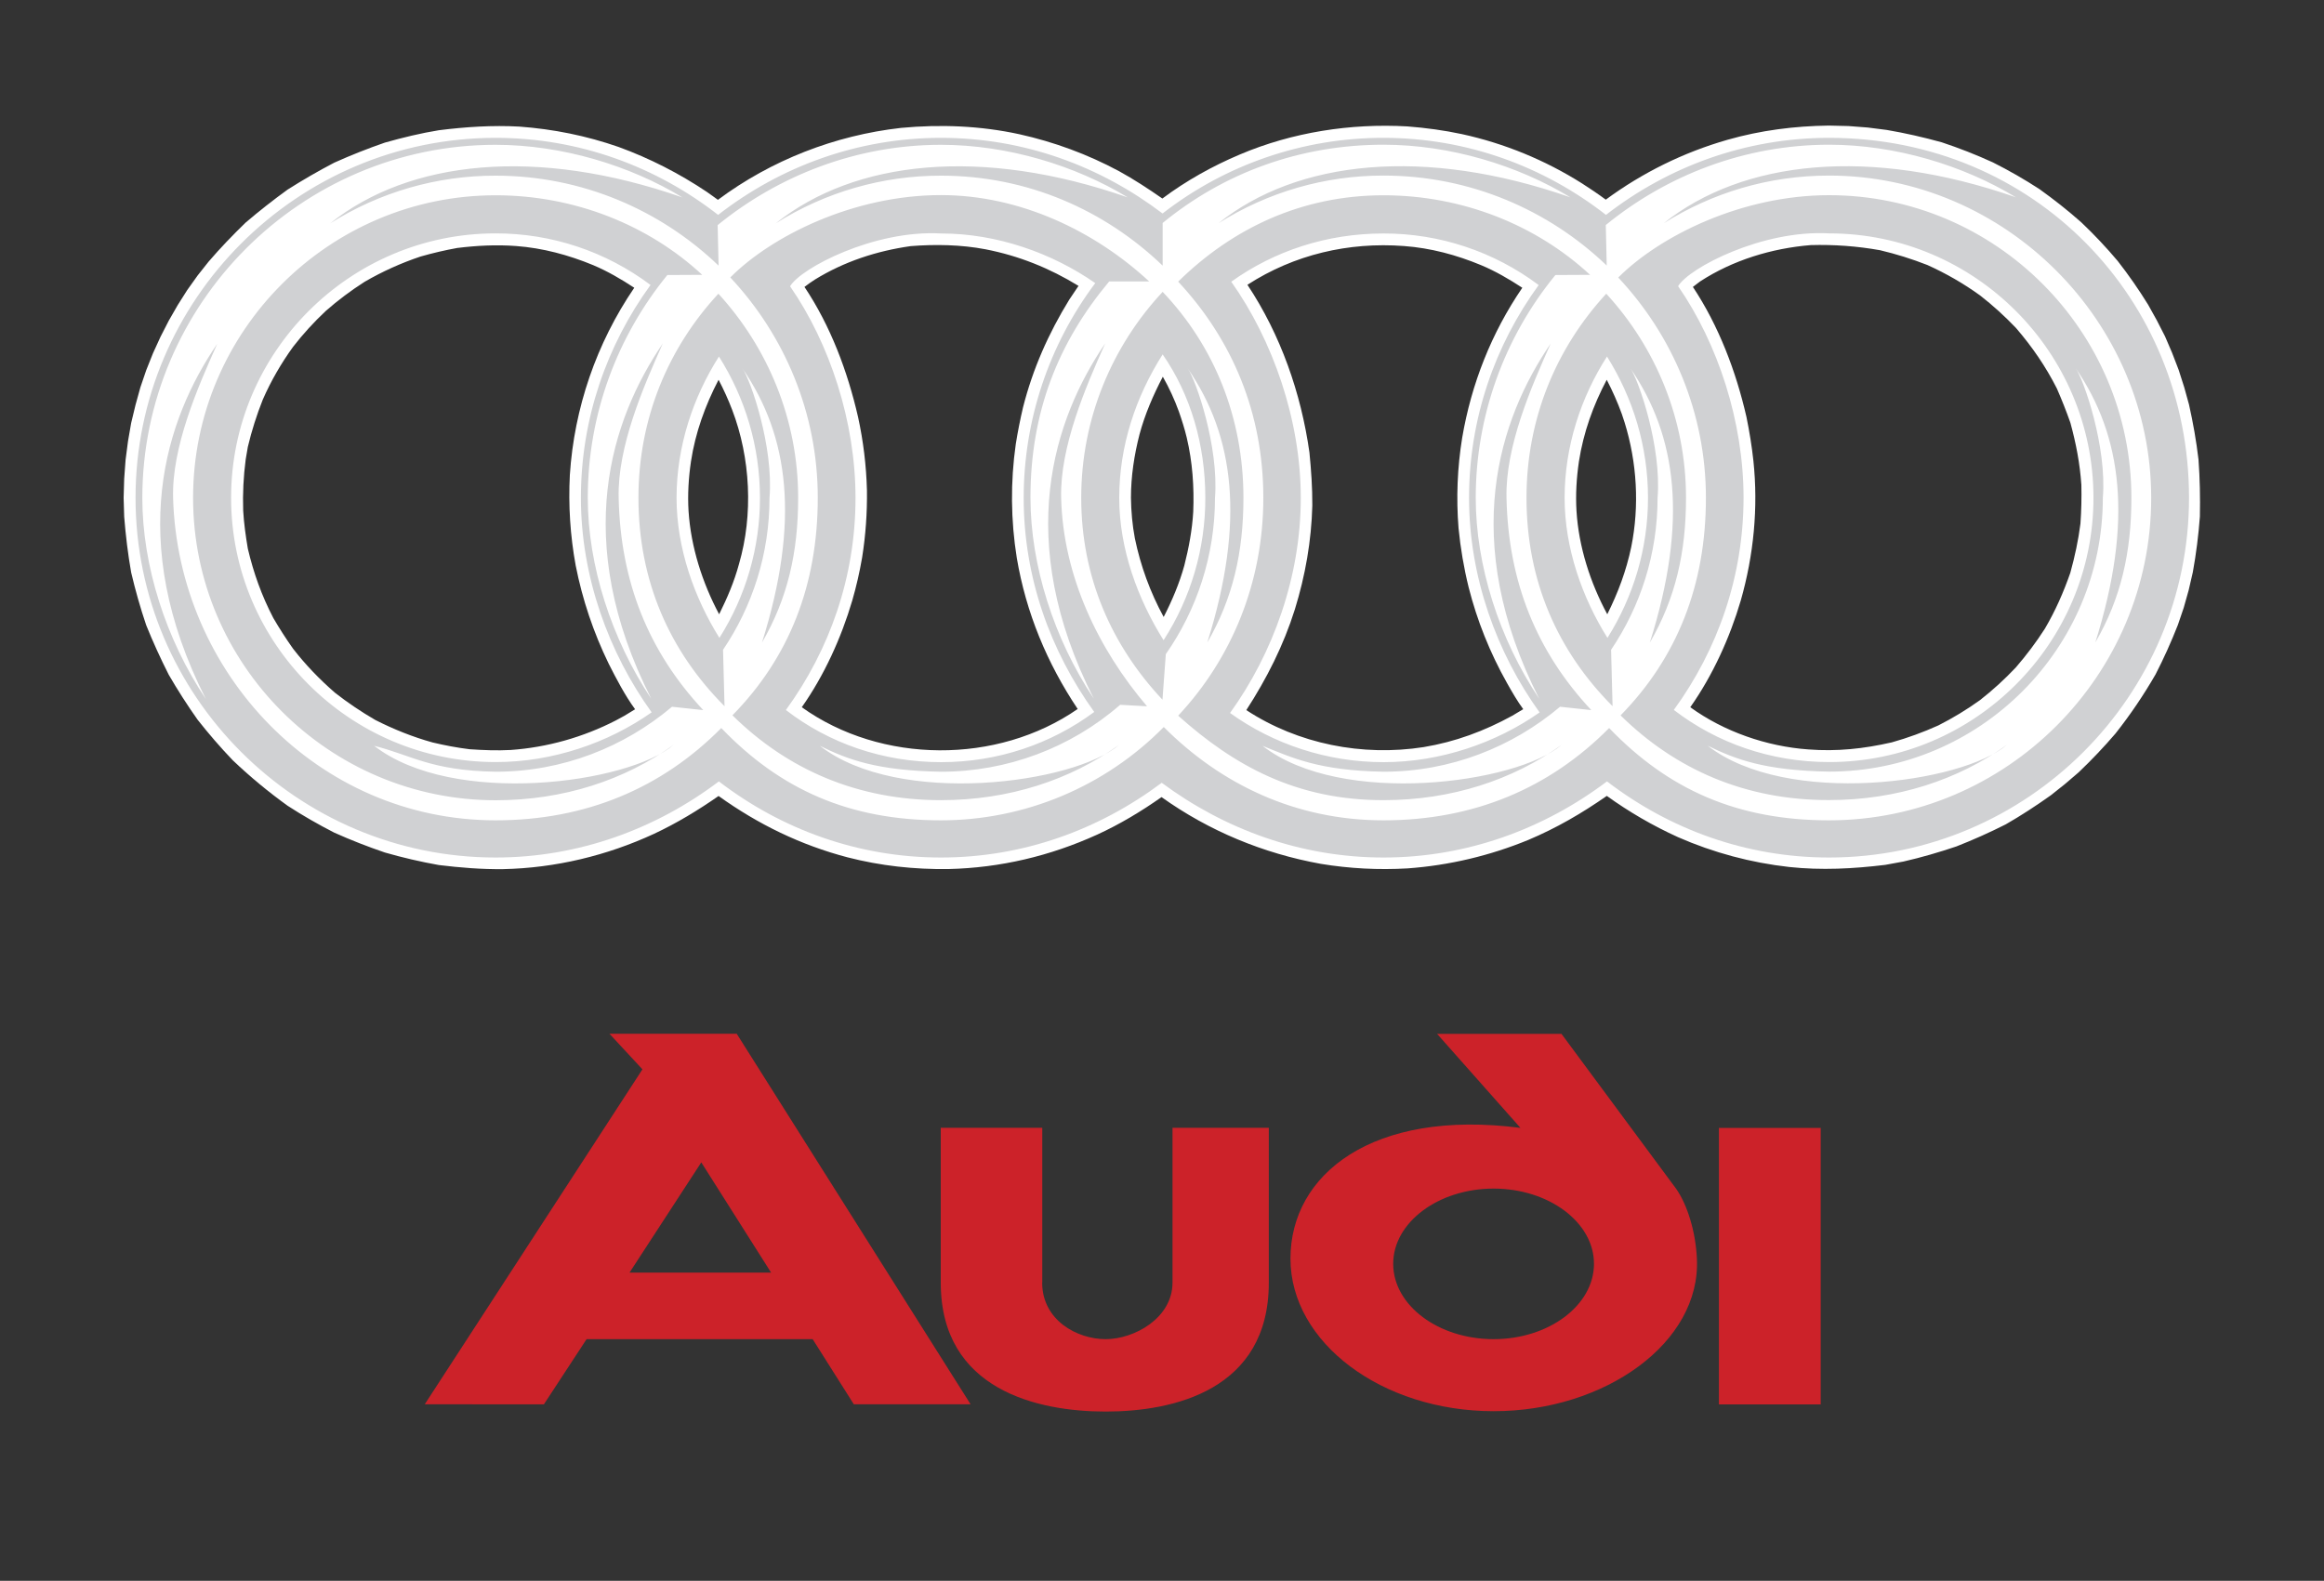 <?xml version="1.0" encoding="utf-8"?>
<!-- Generator: Adobe Illustrator 27.0.1, SVG Export Plug-In . SVG Version: 6.00 Build 0)  -->
<svg version="1.1" id="Capa_1" xmlns="http://www.w3.org/2000/svg" xmlns:xlink="http://www.w3.org/1999/xlink" x="0px" y="0px"
	 viewBox="0 0 2500 1700.8" style="enable-background:new 0 0 2500 1700.8;" xml:space="preserve">
<rect x="0" y="0" width="2500" height="1700.8" fill="#333333" stroke="none"/>
<style type="text/css">
	.st0{fill-rule:evenodd;clip-rule:evenodd;fill:#CC2229;}
	.st1{fill-rule:evenodd;clip-rule:evenodd;fill:#FFFFFF;}
	.st2{fill-rule:evenodd;clip-rule:evenodd;fill:#D0D1D3;}
</style>
<path class="st0" d="M1958.6,1213.5v297.5h-109.5v-297.5H1958.6z M1606.7,1278.8c59.4,0,108,36.3,108,80.9
	c0,44.8-48.7,81.1-108,81.1s-108-36.3-108-81.1C1498.7,1315.2,1547.4,1278.8,1606.7,1278.8z M1635.6,1213.5l-89.7-101.2h133.8
	l123.3,166.6c12,17,21.1,46.1,22.4,75.3c4.4,90-98.4,164.1-218.6,164.1c-120.2,0-218.6-73.8-218.6-164.1
	C1388.1,1263.6,1476.3,1192.9,1635.6,1213.5L1635.6,1213.5z M1121.1,1380c0,40.4,37.5,60.8,68.3,60.8s71.9-22.7,71.9-60.8v-166.6
	h103.6V1380c0,115.5-102.2,138.7-175.5,138.7c-73.1,0-177.4-23.2-177.4-138.7v-166.6h109.2V1380z M792.5,1112.2l251.6,398.7H918.5
	l-44.3-70.1H631l-45.9,70.1H456.9l234.2-360.4l-35.5-38.3L792.5,1112.2L792.5,1112.2z M829.5,1369.2H677.2l77.2-118.6L829.5,1369.2
	L829.5,1369.2z"/>
<path class="st1" d="M1945.2,806.3c30.8,2.4,59.7-0.7,89.9-7.6c17.1-4.8,33.8-10.9,50-18.2c15.6-7.9,30.6-17,44.8-27.2
	c13.7-10.7,26.6-22.5,38.6-35.2c11.4-13.2,21.9-27.1,31.3-41.8c11.3-19.3,19.9-38.8,27.3-60c4.9-17.7,8.6-34.9,10.9-52.9
	c1-14.1,1.3-27.7,1-41.7c-1.6-23.2-5.7-44.4-11.8-66.8c-4.4-12.5-9.3-24.9-14.6-37c-12.2-24-26.4-44.6-43.9-65
	c-12-12.6-24.9-24.3-38.6-35c-17.7-12.8-36.8-23.8-56.8-32.8c-16.6-6.5-33.6-11.8-50.9-15.9c-24.6-4.4-49.5-6.2-74.5-5.5
	c-41.9,3.4-83.9,16.2-119.2,39.2c-2.4,1.8-5.2,4-7.6,5.8c27.9,42,46.4,91,57.6,139.8c3.2,15.7,5.8,31.5,7.5,47.4
	c5.3,50.4,0.3,101.5-13.6,150.2c-11.8,40.1-30.2,80.6-54.3,114.8C1854.6,787.2,1900.5,803.1,1945.2,806.3L1945.2,806.3z
	 M1744.6,445.3c-4.6-12.6-10-24.8-16.2-36.7c-14.6,27.6-25.1,56.9-29.9,87.9c-2.6,17.7-3.7,35.5-2.6,53.5
	c2.4,38.4,14.8,77,33.1,110.9c11.7-23.5,20.4-46.7,25.8-72.5c8.9-44.1,6.2-90.8-7.2-134L1744.6,445.3z M1531.5,803.8
	c34.2-5.7,65.1-17.2,95.4-33.8l11.7-7c-6.5-8.8-12.2-18.8-17.5-28.2c-18.2-32.3-32.1-66.9-41.2-102.8c-5.2-21-8.8-42.3-10.9-63.7
	c-2.6-32.4-1.3-65.1,3.9-97.2c9.9-58.2,31.5-112.9,64.7-161.5c-14.1-9.2-28.7-17.8-44.3-24.3c-26.4-11-54.3-18.5-83-20.6
	c-59.7-4.5-118.1,9.2-168.4,41.7c35.7,53.7,57.7,116.6,66.7,180.4c1.9,19.3,3.2,37.6,3.1,57.1c-1,38.1-7.5,75.3-18.8,111.8
	c-12.2,38.8-30.2,74.3-52.2,108.3C1396.4,800.5,1465.5,814.1,1531.5,803.8L1531.5,803.8z M1268.2,442.9c-4.7-13-10.5-25.6-17.3-37.6
	c-10.4,19.9-19.3,40.5-25.1,62.1c-5.7,22.2-9.2,45.1-9.2,68.1c0.2,14.6,1.5,29.4,4.2,43.6c6.1,29.6,16.5,58.1,31,84.7
	c9.1-17.7,16.9-36.2,22.2-55.3c4.9-19.3,8.4-38,9.6-57.7c1.1-26.9-0.8-53.9-7-80C1274.4,461.5,1271.3,451.8,1268.2,442.9
	L1268.2,442.9z M1100.5,438.3c10.5-41.4,27.4-79.6,49.8-116l8.6-12.8l1.3-1.9c-31-19.1-64.2-32.4-100.1-39.4
	c-26-5-54.2-5.5-80.5-3.4c-36.6,5.2-71.5,16.6-103,36c-3.7,2.4-7.8,5.2-11.2,7.9c28.1,42,46.4,91,57.6,139.8
	c5.7,26,8.9,52.5,9.6,79.2c0.3,24.2-1.4,48.3-5.2,72.2c-2.7,15.6-6.2,31-10.6,46.2c-11.8,40.1-30.2,80.6-54.3,114.8
	c85.5,61.2,210.4,61.8,296.8,1.9c-33.1-49.5-55.6-103.8-65.5-162.5c-6.5-40.5-6.9-81.8-1.1-122.5
	C1094.8,464.6,1097.4,451.5,1100.5,438.3L1100.5,438.3z M787.6,440.9c-4.2-11-9.1-21.8-14.6-32.3c-14.4,27.6-25,56.9-29.7,87.9
	c-2.6,17.7-3.7,35.5-2.6,53.5c2.5,38.4,14.8,77,32.9,110.9c8.8-17.7,16.2-35,21.4-54.2C810.4,553.8,807.4,492.7,787.6,440.9z
	 M619.3,608.5c-5.9-32.1-8-64.9-6.3-97.5c4.7-72.1,28.6-141.7,69.3-201.4c-14-9.2-28.7-17.8-44.1-24.3c-26.6-11-54.5-18.5-83-20.6
	c-21.2-1.6-42.3-0.5-63.4,2.1c-13.3,2.4-26.4,5.5-39.4,9.2c-20.9,7-41.1,16.1-60.2,27.2c-14.7,9.4-28.6,19.8-41.7,31.3
	c-12.7,11.9-24.5,24.8-35.2,38.6c-12.8,17.7-23.8,36.7-32.6,56.8c-6.6,16.6-12,33.6-16.1,50.9l-2.3,13.5
	c-2.4,18.3-3.3,36.7-2.7,55.1c0.8,13.8,2.7,27.2,5,40.9c6.3,26.6,14.8,50.3,27.4,74.6c6.6,11.3,13.7,22.4,21.3,33.1
	c13.6,17.5,28.2,32.6,44.9,47.2c13.8,10.8,28.3,20.6,43.5,29.4c19.9,10.1,40.1,18.2,61.6,24.2c13,3.1,26.6,5.7,39.9,7.3
	c14.9,1,29.4,1.6,44.1,0.8c39.5-2.8,78-13.7,113.2-31.8l9.2-5l11.5-7c-10.9-14.9-20-32.4-28.4-49C638.4,680.5,626.5,645,619.3,608.5
	z M2206.2,855.6c-15.7,11.2-31.8,21.7-48.5,31.3c-17.4,8.8-35.1,16.7-53.2,23.8c-18.7,6.3-37.5,11.8-56.8,16.2l-19.6,3.6
	c-34.4,4.2-68.9,6-103.3,2.3c-41.3-4.6-81.6-15.4-119.7-32.1c-26.9-12.2-52.6-27.1-76.6-44.4c-26.8,18.7-54.3,34.7-84.5,47.4
	c-41.4,17-85.3,27.4-129.9,30.6c-31.2,1.8-62.4,0.2-93.3-4.9c-61.8-11.2-120-35.2-171.3-71.8c-21.9,15.4-44.8,29.2-69.3,40.4
	c-50.6,23-104.1,35.7-159.8,37c-36.7,0.5-73-3.4-108.7-12.6c-50.3-13.2-96.2-35.5-138.7-66c-22.4,15.6-44.9,29.2-69.4,40.7
	c-50.8,23.5-106.2,36.8-162.2,38c-23.4,0.3-46.2-1.6-69.3-4.4c-19.6-3.5-39-8-58.1-13.5c-18.5-6.3-36.7-13.4-54.5-21.4
	c-17.2-8.8-33.9-18.4-50.1-28.9C288.7,852,269,835.7,250.4,818c-13.3-13.9-25.9-28.5-37.8-43.6c-11.1-15.7-21.5-31.9-31.1-48.5
	c-8.8-17.4-16.9-35.1-24.2-53.2c-6.3-18.6-11.7-37.6-16.2-56.8c-3.5-19.8-5.9-39.8-7.5-59.9l-0.6-20.4l0.6-20.6l1.5-20.3l2.6-20
	l3.4-19.6l4.7-19.5l5.2-18.8l6.3-18.5l7.3-18.3l8.1-17.7l8.8-17.2l9.7-16.9l10.2-16.1l11.2-15.7l11.8-14.9
	c12.6-14.7,25.9-28.5,39.7-41.9c14.6-12.5,29.8-24.4,45.4-35.7c16.3-10.3,33-20,50.1-28.9c17.8-8,36-15.2,54.5-21.6
	c19.2-5.4,38.4-10.1,58.1-13.3c28.7-3.6,57.6-5.5,86.5-3.9c36.7,2.7,72.3,9.9,106.7,21.9c33.5,12.2,65.3,28.5,94.9,48.3l6.6,4.7
	l5.4,3.9c57.3-42.7,125.9-69.4,196.9-77.4c42.5-4,85.5-2.3,127.3,6.8c37.4,8.3,73.5,21.6,107.2,39.7c16.2,8.9,31.6,19,46.7,29.5
	c25.5-19.1,54-35,83.4-47.4c56.3-23.9,119-33.7,180.2-30.2c19.6,1.5,39.6,4.2,58.7,8.3c45.8,10,89.5,28,129.1,53
	c8.6,5.5,17.5,11.5,25.6,17.5c39.5-29.1,83.8-50.9,130.9-64.4c35.7-10.2,71.9-14.8,109-15.3l21.1,0.5l20.9,1.6l20.4,2.6
	c19.9,3.4,39.6,7.9,59.1,13.3c18.7,6.2,37.1,13.4,55,21.6c17.3,8.7,34.1,18.3,50.3,28.9c15.6,11.2,30.5,22.9,44.9,35.7
	c13.8,13.1,26.9,27,39.1,41.5c11.8,15.1,22.7,30.8,32.7,47l9.4,16.9l8.8,17.2l7.6,17.7l7,18.2l6,18.7l5.2,18.8
	c4.4,19.6,7.8,38.9,10.2,59.1c1.5,20.4,1.9,40.9,1.5,61.3c-1.5,20.1-4,40.1-7.6,59.9l-4.5,19.5l-5.3,18.8l-6.3,18.5
	c-7.1,18.1-15.1,35.9-24,53.2c-12.8,22.2-27.2,43.5-43.1,63.6c-12.5,14.6-25.8,28.6-39.7,41.8l-14.6,12.5L2206.2,855.6L2206.2,855.6
	z"/>
<path class="st2" d="M779.4,759.8c-59-59.1-92.6-134.6-92.6-224.2c0-85.3,31.9-161.2,86-219.6c53,57.9,85.8,135.1,85.8,219.6
	c0,58.7-11.3,108.2-38.9,155.7c41-130.4,29.2-222.2-21.1-295c9.1,12.8,33.7,84.7,29.2,139.3c0,60.5-18.5,116.8-50,163.5L779.4,759.8
	L779.4,759.8z M2354.8,535.6c0,213.3-174,387-387.2,387c-89.2,0-171.6-30.3-238.9-81.9c-67.5,50.9-150.4,81.9-240.4,81.9
	c-88.9,0-171-30.3-238.6-80.4c-67.6,50.6-149.2,80.4-237.5,80.4c-89.2,0-171.6-30.3-238.9-81.9c-67.3,50.9-150.4,81.9-240.2,81.9
	c-213.3,0-387.3-173.7-387.3-387s174-387.3,387.3-387.3c89.9,0,172.9,31,239.4,82.9c66.7-51.9,149.9-82.9,239.7-82.9
	c89.9,0,171.8,30.8,238.4,81.4c67.9-52.9,151.6-81.5,237.6-81.4c90,0,172.9,31,239.4,82.9c66.8-51.9,150-82.9,239.9-82.9
	C2188.9,148.3,2354.8,321.9,2354.8,535.6L2354.8,535.6z M1967.6,188.9c-65.5,0-125.9,18.7-177.9,51.3c85.1-68,221.9-82.7,378.9-27.9
	c-56.6-34.4-129.6-56.6-201-56.6c-90.7,0-174.7,32.9-240.2,86.4l1,43.6c-62.4-59.8-147.1-96.8-240.1-96.8
	c-62.9-0.1-124.5,17.7-177.6,51.3c84.8-68,221.7-82.7,378.6-27.9c-56.6-34.4-129.4-56.6-201-56.6c-90.4,0-172.1,30.5-237.6,84.2
	v45.9c-62.3-59.8-145.5-96.8-238.4-96.8c-62.9-0.1-124.6,17.7-177.8,51.3c85-68,221.7-82.7,378.7-27.9
	c-56.6-34.4-129.4-56.6-201-56.6c-90.5,0-174.5,32.9-240.2,86.4l1,43.6c-62.3-59.8-147-96.8-239.9-96.8
	c-63-0.1-124.7,17.7-177.9,51.3c85.1-68,221.9-82.7,378.9-27.9c-56.6-34.4-129.6-56.6-201-56.6c-209.2,0-380,171-380,380
	c0,72.7,25.3,152.1,68.3,216.2c-86.8-171.1-43-301.2,12.3-382.1c-21.3,47.5-49,111.1-47.5,165.9c5.4,188.6,156,346.8,346.9,346.8
	c96.8,0,178.6-34.4,242.8-99.3c63.6,66.3,138,99.3,236.3,99.3c90.1,0,176.5-36.2,239.7-100.4c61.8,62,142.4,100.4,236.3,100.4
	c97,0,178.6-34.4,242.8-99.3c63.7,66.3,138,99.3,236.5,99.3c190.9,0,346.6-155.9,346.6-346.8C2314.2,346,2157.2,188.9,1967.6,188.9
	L1967.6,188.9z M1205,758.3c-53.4,46.5-121.9,72-192.7,72c-69.6-1.2-100.7-13.3-130.4-27.9c85,66.2,273.8,40.5,321.9-1
	c-52.5,37.8-118.6,59.5-191.6,59.5c-89.5,0-165-32.8-224.3-91.3c61-62.1,91.8-140.1,91.8-234.1c0-91.3-35.8-174.8-94.1-237
	c44.6-44.8,132.8-88.6,226.6-88.6c85.3,0,165.6,38.8,224,92.9h-43c-55,65.8-84.7,140.6-84.7,232.6c0,72.7,25.3,152.1,68.1,216.2
	c-86.8-171.1-42.8-301.2,12.3-382.1c-21.3,47.5-48.7,111.3-47.4,165.9c2,84.8,40.4,163.5,92.4,224.5L1205,758.3L1205,758.3z
	 M1250.5,752.8c-54.8-58.4-87.4-131.9-87.4-217.2s33.2-163.3,87.6-221.6c55.3,58.1,86.9,135.1,86.9,221.6
	c0,58.7-11.4,108.2-38.9,155.7c41-130.4,29.2-222.2-21.1-295c9.1,12.8,33.7,84.7,29.4,139.3c0,62.3-19.6,120.5-52.9,168.2
	L1250.5,752.8L1250.5,752.8z M1267.4,770c57.4-61.3,91.6-143.2,91.6-234.4c0-91.3-33.4-170.1-91.6-232.6
	c58.4-57.4,133-92.9,220.9-92.9c84.8,0,164.3,31.9,222.2,85.6l-37.3,0.2c-55.4,67.6-85.7,152.3-85.7,239.7
	c0,72.7,25.3,152.1,68.3,216.2c-86.8-171.1-43-301.2,12.3-382.1c-21.3,47.5-48.8,110.9-47.5,165.9c1.9,90.8,32.5,165.6,91.2,228.4
	l-33.6-3.6c-51.3,43.3-117.8,69.9-189.9,69.9c-69.6-1.2-98-14.9-130.2-27.9c84.8,66.2,273.6,40.5,321.8-1
	c-52.6,37.8-118.6,59.5-191.6,59.5C1394.7,861,1327.6,823.9,1267.4,770L1267.4,770z M1323.2,767.1c46.4,33.4,104.1,52.9,165.1,52.9
	c61.2,0,121-20.6,167.9-53.5c-46.2-64.1-75.9-146-75.9-230.8c0-85.1,27.7-164.1,74.9-229c-48.1-36.1-106.7-55.6-166.9-55.5
	c-61,0-117.4,18.7-163.8,51.9c44.6,62.9,74.8,148.7,74.8,232.6C1399.3,620.5,1369.4,703,1323.2,767.1L1323.2,767.1z M1251.7,688.8
	c29.4-45.6,45-98.8,44.9-153.1c0-57.4-15.9-111.1-45.9-154.4c-28.9,45.6-46.7,98.1-46.7,154.4C1204,590.8,1224.1,644.8,1251.7,688.8
	z M1177.1,766c-47.4-65.8-75.9-145-75.9-230.3c0-83.3,27-164.5,77-231.1c-46.4-32.3-105.6-53.4-165.8-53.4
	c-72.2-4.1-151,37.3-162.5,56.8c42.8,61.8,70.4,145.8,70.4,227.7c0,84.7-27.6,163.2-74.9,228.2c46.2,35.7,104.3,56.1,166.9,56.1
	C1073.4,820,1130.5,800.5,1177.1,766L1177.1,766z M756.5,764l-33.6-3.6c-51.3,43.3-117.6,69.9-189.8,69.9
	c-69.6-1.2-90.2-17.7-130.6-27.9c85,66.2,273.8,40.5,322.1-1C672,839.3,606,861,533.2,861c-179.1,0-325.5-146.1-325.5-325.4
	s146.3-325.5,325.5-325.5c84.8,0,164.3,31.9,222.2,85.6l-37.5,0.2c-53.4,65.4-85.6,149-85.6,239.7c0,72.7,25.5,152.1,68.3,216.2
	c-86.8-171.1-42.8-301.2,12.3-382.1c-21.2,47.5-48.7,110.9-47.4,165.9C667.5,626.5,697.8,701.2,756.5,764L756.5,764z M773.9,686.3
	c28.5-45.1,43.7-97.3,43.6-150.7c0-55.5-16-107.5-44.1-152c-27.7,43.5-45.6,96.5-45.6,152C727.8,590,747.1,643.5,773.9,686.3
	L773.9,686.3z M701,766.4c-46.2-64.1-76.1-146-76.1-230.8c0-85.1,27.8-164.1,74.9-229c-48.1-36.1-106.6-55.6-166.7-55.5
	c-156.7,0-284.5,127.8-284.5,284.5c0,156.7,127.8,284.3,284.5,284.3C594.2,820,654.2,799.4,701,766.4L701,766.4z M1734.7,759.8
	c-59-59.1-92.6-134.6-92.6-224.2c0-85.3,32-161.2,85.8-219.6c53.2,57.9,85.8,135.1,85.8,219.6c0,58.7-11.3,108.2-38.9,155.7
	c41.2-130.4,29.2-222.2-20.9-295c8.9,12.8,33.7,84.7,29.2,139.3c0,60.5-18.5,116.8-50,163.5L1734.7,759.8L1734.7,759.8z
	 M1743.3,769.7c60.8-62.1,91.8-140.1,91.8-234.1c0-91.3-35.9-174.8-94.3-237c44.8-44.8,132.8-88.6,226.8-88.6
	c179.1,0,325.2,146.3,325.2,325.5c0,58.7-11.2,108.2-38.8,155.7c41-130.4,29-222.2-21.1-295c8.9,12.8,33.7,84.7,29.2,139.3
	c0,162.4-132.3,294.7-294.5,294.7c-69.6-1.2-100.7-13.3-130.6-27.9c85,66.2,273.8,40.5,322-1c-52.6,37.8-118.6,59.5-191.4,59.5
	C1878.1,861,1802.7,828.2,1743.3,769.7z M1800.6,763.8c46.4,35.7,104.4,56.1,167.1,56.1c156.5,0,284.3-127.6,284.3-284.3
	c0-156.7-127.8-284.5-284.3-284.5c-72.2-4.1-151,37.3-162.5,56.8c42.8,61.8,70.4,145.8,70.4,227.7
	C1875.5,620.3,1847.9,698.8,1800.6,763.8L1800.6,763.8z M1729.2,686.3c27.6-44,43.6-95.5,43.6-150.7c0-55.5-16.2-107.5-44.1-152
	c-27.9,43.5-45.6,96.5-45.6,152C1683.1,590,1702.3,643.5,1729.2,686.3z"/>
</svg>
